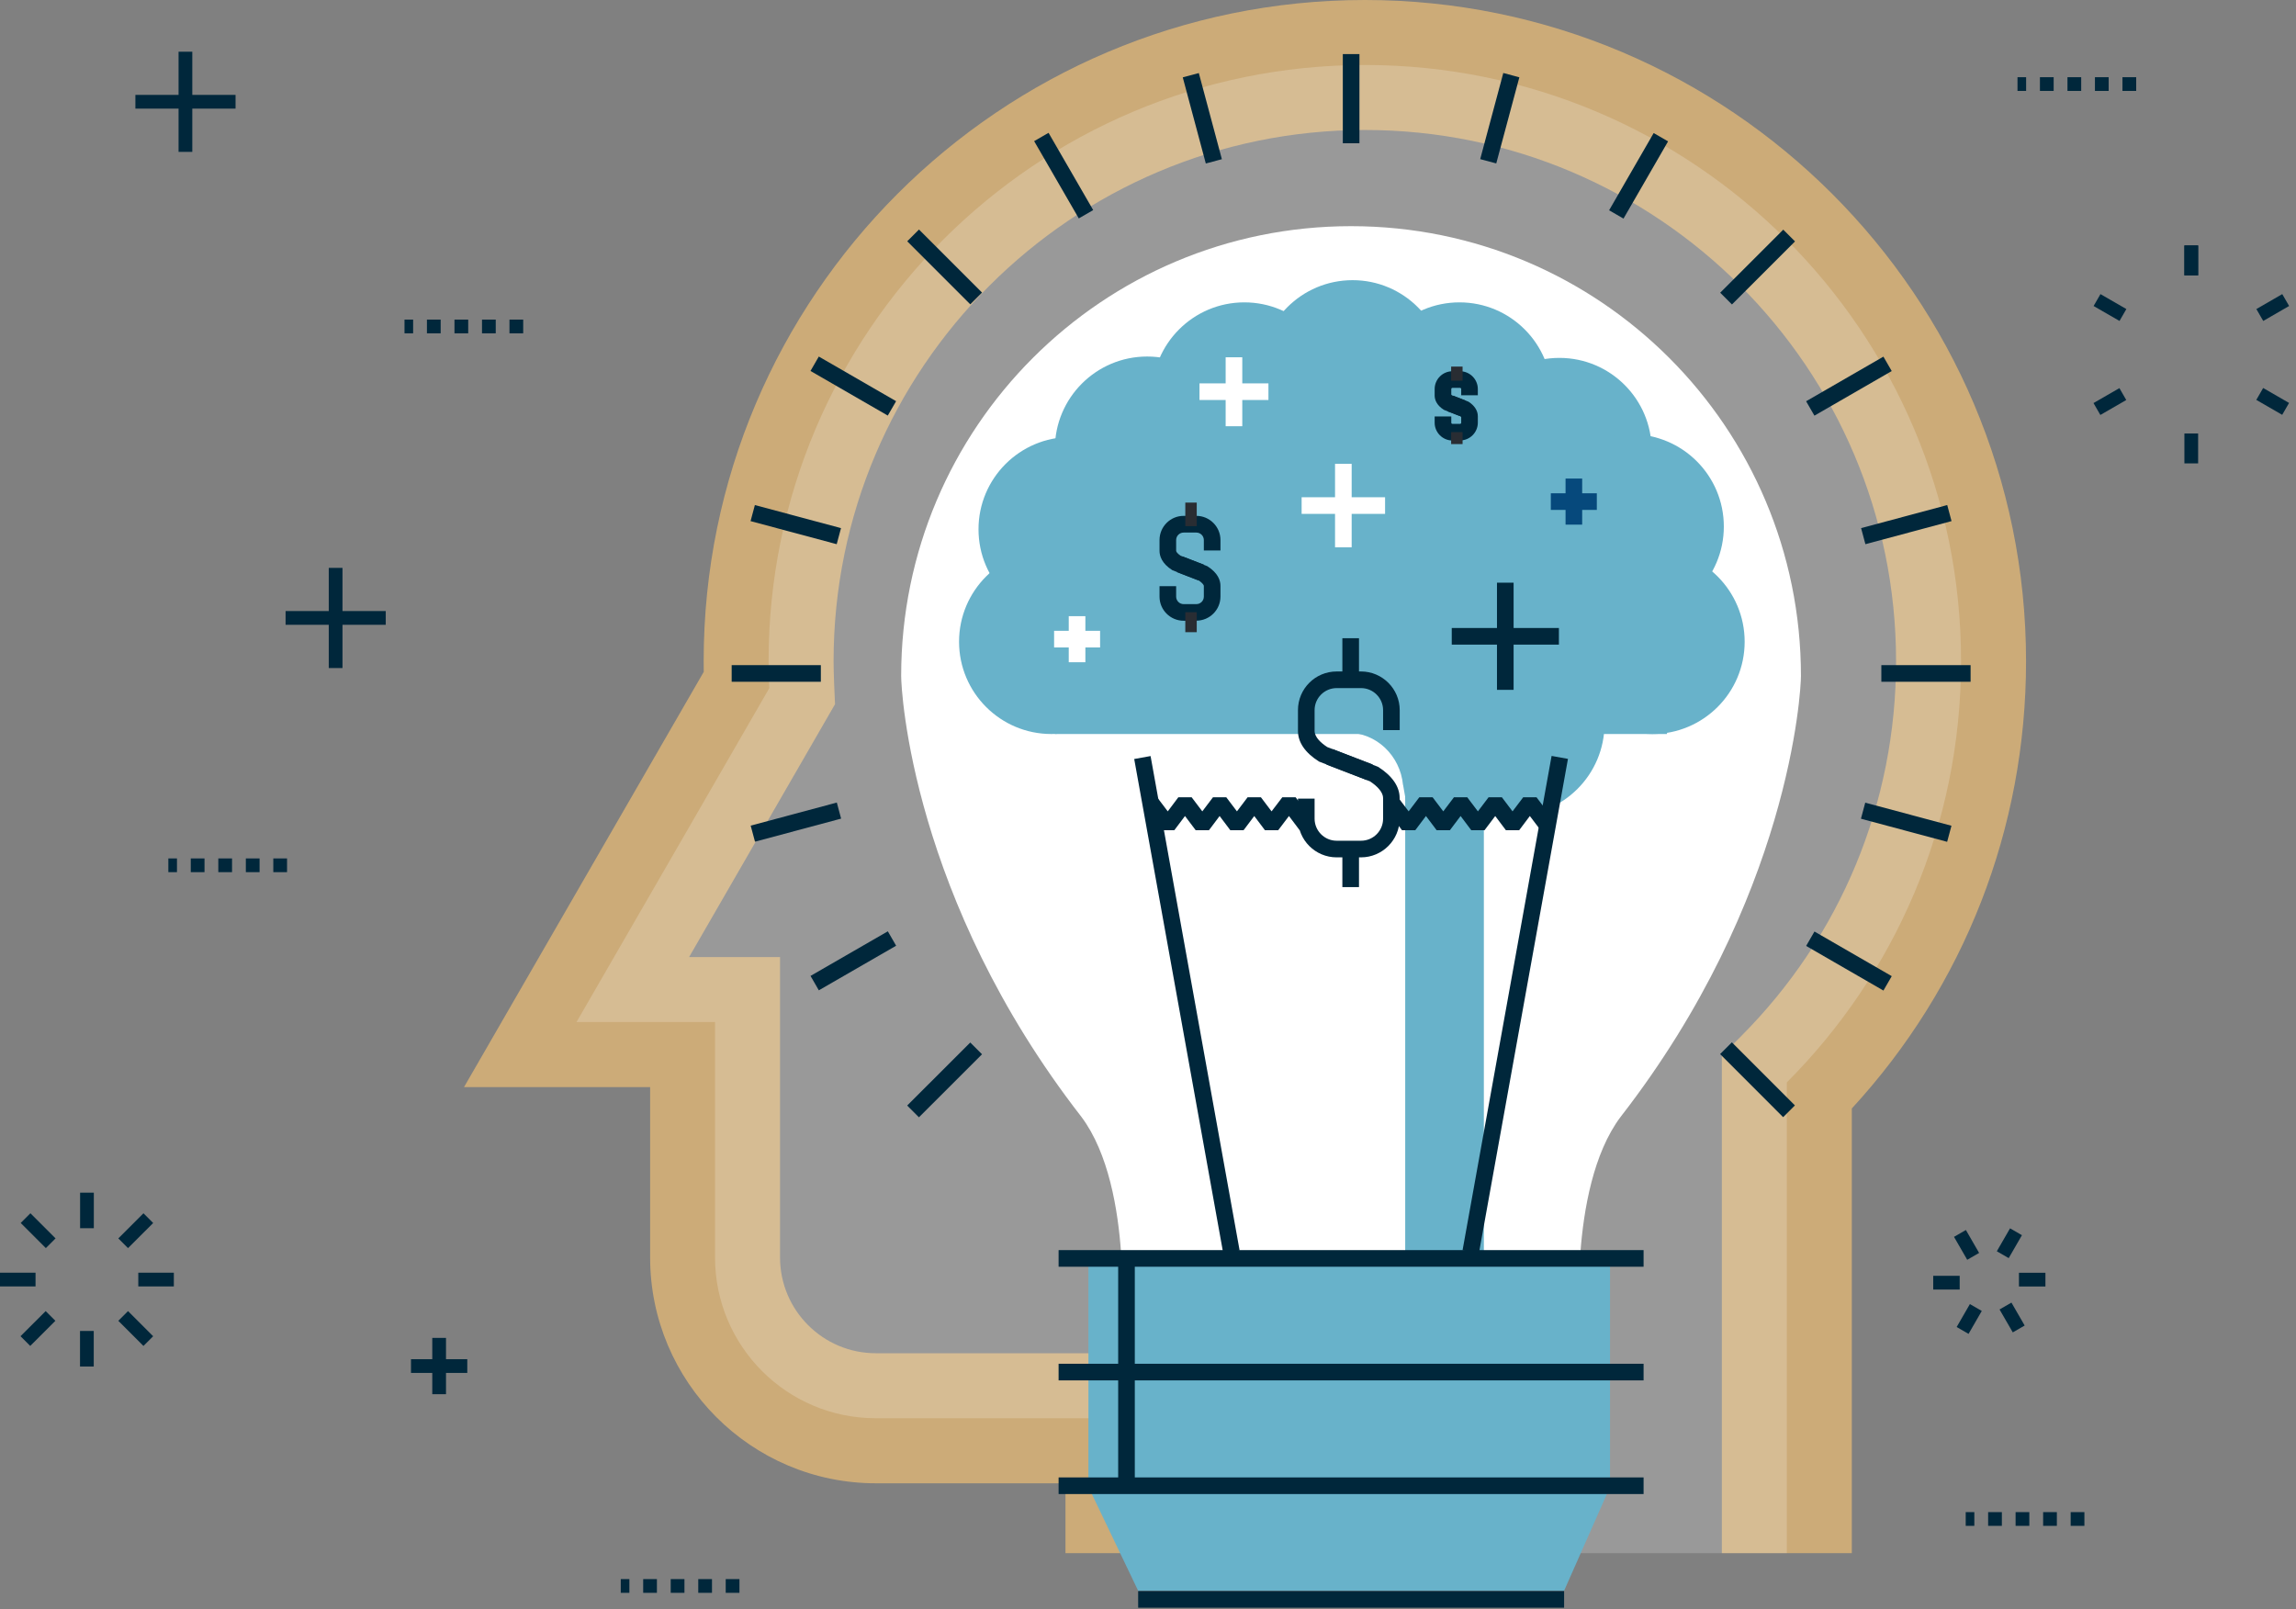 <?xml version="1.0" encoding="UTF-8"?>
<svg width="301px" height="211px" viewBox="0 0 301 211" version="1.1" xmlns="http://www.w3.org/2000/svg" xmlns:xlink="http://www.w3.org/1999/xlink">
    <rect x="0" y="0" width="301" height="211" fill="#808080" stroke="none"/>
    <title>P08_01</title>
    <defs>
        <linearGradient x1="49.64%" y1="48.242%" x2="58.519%" y2="94.608%" id="linearGradient-1">
            <stop stop-color="#FFFFFF" offset="0%"></stop>
            <stop stop-color="#FFFFFF" offset="100%"></stop>
        </linearGradient>
    </defs>
    <g id="P08_01" stroke="none" fill="none" fill-rule="evenodd" stroke-width="1">
        <g id="Layer_1">
            <g id="Group" fill="#00273B" fill-rule="nonzero">
                <rect id="Rectangle" x="37.44" y="80.11" width="13.13" height="1.8"></rect>
                <rect id="Rectangle" x="43.1" y="74.45" width="1.8" height="13.13"></rect>
            </g>
            <g id="Group" fill="#00273B" fill-rule="nonzero">
                <rect id="Rectangle" x="53.88" y="178.19" width="7.38" height="1.8"></rect>
                <rect id="Rectangle" x="56.67" y="175.4" width="1.8" height="7.38"></rect>
            </g>
            <g id="Group" fill="#00273B" fill-rule="nonzero">
                <rect id="Rectangle" x="17.75" y="12.44" width="13.13" height="1.8"></rect>
                <rect id="Rectangle" x="23.41" y="6.78" width="1.8" height="13.13"></rect>
            </g>
            <path d="M242.77,203.62 L225.73,203.62 L225.73,138.37 L228.22,135.88 C241.34,122.73 248.57,105.26 248.57,86.69 C248.57,48.29 217.33,17.04 178.93,17.04 C140.53,17.04 109.28,48.28 109.28,86.69 C109.28,87.58 109.31,88.52 109.36,89.84 L109.47,92.32 L90.34,125.47 L102.26,125.47 L102.26,164.85 C102.26,171.78 107.89,177.41 114.81,177.41 L156.72,177.41 L156.72,203.62 L139.68,203.62 L139.68,194.46 L114.82,194.46 C98.5,194.46 85.23,181.18 85.23,164.86 L85.23,142.52 L60.83,142.52 L92.26,88.08 C92.26,87.63 92.25,87.17 92.25,86.69 C92.23,38.89 131.12,0 178.93,0 C226.74,0 265.61,38.89 265.61,86.69 C265.61,108.6 257.53,129.28 242.77,145.32 L242.77,203.62 Z" id="Path" fill="#CCAB78" fill-rule="nonzero"></path>
            <path d="M234.25,203.62 L234.25,141.9 C248.37,127.75 257.09,108.24 257.09,86.69 C257.09,43.52 222.1,8.52 178.93,8.52 C135.76,8.52 100.76,43.52 100.76,86.69 C100.76,87.88 100.8,89.05 100.85,90.22 L89.94,109.13 L75.58,133.99 L93.74,133.99 L93.74,164.85 C93.74,176.49 103.17,185.93 114.81,185.93 L148.19,185.93 L148.19,203.62" id="Path" fill="url(#linearGradient-1)" fill-rule="nonzero" opacity="0.2"></path>
            <path d="M146.97,164.29 L207.18,164.29 C207.6,158.6 208.87,151.19 212.46,146.42 C234.68,117.81 236.1,90.55 236.1,88.62 C236.1,56.04 209.7,29.65 177.12,29.65 C144.54,29.65 118.14,56.04 118.14,88.62 C118.14,90.55 119.52,117.79 141.77,146.42 C145.34,151.18 146.58,158.59 146.97,164.29 L146.97,164.29 Z" id="Path" fill="#FFFFFF" fill-rule="nonzero"></path>
            <rect id="Rectangle" fill="#68B2CA" fill-rule="nonzero" x="142.69" y="165.62" width="68.38" height="29.31"></rect>
            <rect id="Rectangle" fill="#68B2CA" fill-rule="nonzero" x="151.2" y="165.62" width="22.79" height="29.31"></rect>
            <polygon id="Path" fill="#68B2CA" fill-rule="nonzero" points="211.07 194.93 142.69 194.93 149.21 208.55 205.05 208.55"></polygon>
            <g id="Group" fill="#68B2CA" fill-rule="nonzero">
                <g>
                    <path d="M149.93,84.13 C149.93,90.81 144.51,96.23 137.83,96.23 C131.15,96.23 125.73,90.81 125.73,84.13 C125.73,77.45 131.15,72.03 137.83,72.03 C144.51,72.03 149.93,77.45 149.93,84.13 Z" id="Path"></path>
                    <circle id="Oval" cx="140.38" cy="69.39" r="12.1"></circle>
                    <path d="M162.49,58.84 C162.49,65.52 157.07,70.94 150.39,70.94 C143.71,70.94 138.29,65.52 138.29,58.84 C138.29,52.16 143.71,46.74 150.39,46.74 C157.07,46.74 162.49,52.16 162.49,58.84 L162.49,58.84 Z" id="Path"></path>
                    <path d="M175.23,51.74 C175.23,58.42 169.81,63.84 163.13,63.84 C156.45,63.84 151.03,58.42 151.03,51.74 C151.03,45.06 156.45,39.64 163.13,39.64 C169.81,39.64 175.23,45.06 175.23,51.74 Z" id="Path"></path>
                    <path d="M189.42,48.83 C189.42,55.51 184,60.93 177.32,60.93 C170.64,60.93 165.22,55.51 165.22,48.83 C165.22,42.15 170.64,36.73 177.32,36.73 C184,36.73 189.42,42.15 189.42,48.83 Z" id="Path"></path>
                    <path d="M203.43,51.74 C203.43,58.42 198.01,63.84 191.33,63.84 C184.65,63.84 179.23,58.42 179.23,51.74 C179.23,45.06 184.65,39.64 191.33,39.64 C198.01,39.64 203.43,45.06 203.43,51.74 Z" id="Path"></path>
                    <path d="M216.53,59.02 C216.53,65.7 211.11,71.12 204.43,71.12 C197.75,71.12 192.33,65.7 192.33,59.02 C192.33,52.34 197.75,46.92 204.43,46.92 C211.11,46.92 216.53,52.34 216.53,59.02 Z" id="Path"></path>
                    <circle id="Oval" cx="213.89" cy="69.03" r="12.1"></circle>
                    <path d="M228.72,84.13 C228.72,90.81 223.3,96.23 216.62,96.23 C209.94,96.23 204.52,90.81 204.52,84.13 C204.52,77.45 209.94,72.03 216.62,72.03 C223.3,72.03 228.72,77.45 228.72,84.13 Z" id="Path"></path>
                    <path d="M210.35,94.87 C210.35,101.55 204.93,106.97 198.25,106.97 C191.57,106.97 186.15,101.55 186.15,94.87 C186.15,88.19 191.57,82.77 198.25,82.77 C204.93,82.77 210.35,88.19 210.35,94.87 Z" id="Path"></path>
                    <rect id="Rectangle" x="138.29" y="59.11" width="80.25" height="37.12"></rect>
                    <path d="M175.96,96.08 C176.18,96.06 176.41,96.05 176.63,96.05 L175.96,96.05 L175.96,96.08 Z" id="Path"></path>
                    <path d="M176.63,96.05 C180.43,96.05 183.56,99.05 183.93,102.9 L183.94,102.9 L184.66,106.97 L198.93,106.97 L198.93,96.05 L176.63,96.05 Z" id="Path"></path>
                </g>
                <rect id="Rectangle" x="184.22" y="103.03" width="10.31" height="93.27"></rect>
            </g>
            <g id="Group" fill="#00273B" fill-rule="nonzero">
                <rect id="Rectangle" transform="translate(155.602, 131.721) rotate(-10.21) translate(-155.602, -131.721)" x="154.512" y="98.791" width="2.18" height="65.86"></rect>
                <rect id="Rectangle" transform="translate(198.646, 131.704) rotate(-79.79) translate(-198.646, -131.704)" x="165.716" y="130.614" width="65.86" height="2.18"></rect>
            </g>
            <polygon id="Path" fill="#00273B" fill-rule="nonzero" points="167.57 108.84 165.83 108.84 164.43 106.98 163.03 108.84 161.29 108.84 159.89 106.98 158.49 108.84 156.75 108.84 155.35 106.98 153.95 108.84 152.21 108.84 149.95 105.83 151.69 104.52 153.09 106.37 154.48 104.52 156.22 104.52 157.62 106.37 159.02 104.52 160.76 104.52 162.16 106.37 163.56 104.52 165.3 104.52 166.7 106.37 168.11 104.52 169.85 104.52 172.12 107.52 170.38 108.84 168.98 106.98"></polygon>
            <polygon id="Path" fill="#00273B" fill-rule="nonzero" points="199.16 108.84 197.42 108.84 196.02 106.98 194.62 108.84 192.88 108.84 191.48 106.98 190.08 108.84 188.34 108.84 186.94 106.98 185.54 108.84 183.8 108.84 181.53 105.83 183.27 104.52 184.67 106.37 186.07 104.52 187.81 104.52 189.21 106.37 190.61 104.52 192.35 104.52 193.75 106.37 195.15 104.52 196.89 104.52 198.29 106.37 199.69 104.52 201.43 104.52 203.7 107.52 201.97 108.84 200.56 106.98"></polygon>
            <g id="Group" fill="#00273B" fill-rule="nonzero">
                <rect id="Rectangle" x="138.78" y="163.89" width="76.69" height="2.18"></rect>
                <rect id="Rectangle" x="138.78" y="178.79" width="76.69" height="2.18"></rect>
                <rect id="Rectangle" x="138.78" y="193.69" width="76.69" height="2.18"></rect>
                <rect id="Rectangle" x="149.21" y="208.59" width="55.84" height="2.18"></rect>
                <rect id="Rectangle" x="146.59" y="165.77" width="2.18" height="28.31"></rect>
            </g>
            <g id="Group" fill="#00273B" fill-rule="nonzero">
                <rect id="Rectangle" x="176.04" y="7.09" width="2.18" height="11.69"></rect>
                <rect id="Rectangle" transform="translate(157.621, 15.506) rotate(-14.98) translate(-157.621, -15.506)" x="156.531" y="9.661" width="2.18" height="11.69"></rect>
                <rect id="Rectangle" transform="translate(139.445, 23.023) rotate(-30.02) translate(-139.445, -23.023)" x="138.355" y="17.173" width="2.18" height="11.7"></rect>
                <rect id="Rectangle" transform="translate(123.84, 34.994) rotate(-45) translate(-123.84, -34.994)" x="122.75" y="29.149" width="2.18" height="11.69"></rect>
                <rect id="Rectangle" transform="translate(111.865, 50.613) rotate(-60) translate(-111.865, -50.613)" x="110.775" y="44.763" width="2.18" height="11.7"></rect>
                <rect id="Rectangle" transform="translate(104.326, 68.778) rotate(-75) translate(-104.326, -68.778)" x="103.236" y="62.933" width="2.18" height="11.69"></rect>
                <rect id="Rectangle" x="95.92" y="87.2" width="11.69" height="2.18"></rect>
                <rect id="Rectangle" transform="translate(104.341, 107.781) rotate(-15.01) translate(-104.341, -107.781)" x="98.496" y="106.691" width="11.69" height="2.18"></rect>
                <rect id="Rectangle" transform="translate(111.869, 125.964) rotate(-29.98) translate(-111.869, -125.964)" x="106.019" y="124.874" width="11.7" height="2.18"></rect>
                <rect id="Rectangle" transform="translate(123.835, 141.576) rotate(-44.98) translate(-123.835, -141.576)" x="117.99" y="140.486" width="11.69" height="2.18"></rect>
                <rect id="Rectangle" transform="translate(230.405, 141.556) rotate(-44.98) translate(-230.405, -141.556)" x="229.315" y="135.711" width="2.18" height="11.69"></rect>
                <rect id="Rectangle" transform="translate(242.392, 125.993) rotate(-60) translate(-242.392, -125.993)" x="241.302" y="120.143" width="2.18" height="11.7"></rect>
                <rect id="Rectangle" transform="translate(249.898, 107.796) rotate(-75) translate(-249.898, -107.796)" x="248.808" y="101.946" width="2.18" height="11.7"></rect>
                <rect id="Rectangle" x="246.64" y="87.2" width="11.7" height="2.18"></rect>
                <rect id="Rectangle" transform="translate(249.914, 68.778) rotate(-15.01) translate(-249.914, -68.778)" x="244.069" y="67.688" width="11.69" height="2.18"></rect>
                <rect id="Rectangle" transform="translate(242.389, 50.624) rotate(-29.99) translate(-242.389, -50.624)" x="236.539" y="49.534" width="11.7" height="2.18"></rect>
                <rect id="Rectangle" transform="translate(230.418, 35.011) rotate(-44.99) translate(-230.418, -35.011)" x="224.573" y="33.921" width="11.69" height="2.18"></rect>
                <rect id="Rectangle" transform="translate(214.815, 23.051) rotate(-60.01) translate(-214.815, -23.051)" x="208.97" y="21.961" width="11.69" height="2.18"></rect>
                <rect id="Rectangle" transform="translate(196.617, 15.498) rotate(-74.99) translate(-196.617, -15.498)" x="190.772" y="14.408" width="11.69" height="2.18"></rect>
            </g>
            <g id="Group" fill="#06497C" fill-rule="nonzero">
                <rect id="Rectangle" x="203.31" y="64.67" width="6.03" height="2.18"></rect>
                <rect id="Rectangle" x="205.24" y="62.74" width="2.18" height="6.04"></rect>
            </g>
            <g id="Group" fill="#FFFFFF" fill-rule="nonzero">
                <rect id="Rectangle" x="138.19" y="82.7" width="6.03" height="2.18"></rect>
                <rect id="Rectangle" x="140.11" y="80.78" width="2.18" height="6.04"></rect>
            </g>
            <g id="Group" fill="#00273B" fill-rule="nonzero">
                <rect id="Rectangle" x="190.32" y="82.33" width="14.05" height="2.18"></rect>
                <rect id="Rectangle" x="196.25" y="76.39" width="2.18" height="14.05"></rect>
            </g>
            <g id="Group" fill="#FFFFFF" fill-rule="nonzero">
                <rect id="Rectangle" x="157.25" y="50.26" width="9.04" height="2.18"></rect>
                <rect id="Rectangle" x="160.68" y="46.84" width="2.18" height="9.04"></rect>
            </g>
            <g id="Group" fill="#FFFFFF" fill-rule="nonzero">
                <rect id="Rectangle" x="170.64" y="65.19" width="10.94" height="2.18"></rect>
                <rect id="Rectangle" x="175.02" y="60.81" width="2.18" height="10.94"></rect>
            </g>
            <g id="Group" fill="#00273B" fill-rule="nonzero">
                <path d="M179.18,102.26 L172.92,99.84 C171.09,98.68 170.16,97.32 170.16,95.81 L170.16,93.1 C170.16,90.3 172.43,88.03 175.23,88.03 L178.43,88.03 C181.22,88.03 183.5,90.31 183.5,93.1 L183.5,95.72 L181.32,95.72 L181.32,93.1 C181.32,91.51 180.02,90.21 178.43,90.21 L175.23,90.21 C173.64,90.21 172.34,91.51 172.34,93.1 L172.34,95.81 C172.34,96.67 173.22,97.43 174,97.94 L179.96,100.22 L179.18,102.26 L179.18,102.26 Z" id="Path"></path>
                <path d="M178.43,112.4 L175.23,112.4 C172.44,112.4 170.16,110.13 170.16,107.33 L170.16,104.7 L172.34,104.7 L172.34,107.33 C172.34,108.92 173.64,110.22 175.23,110.22 L178.43,110.22 C180.02,110.22 181.32,108.93 181.32,107.33 L181.32,104.62 C181.32,103.94 180.69,103.14 179.59,102.43 L173.9,100.24 L174.68,98.2 L180.66,100.53 C182.51,101.7 183.49,103.12 183.49,104.62 L183.49,107.33 C183.49,110.12 181.22,112.4 178.42,112.4 L178.43,112.4 Z" id="Path"></path>
                <rect id="Rectangle" x="175.98" y="83.67" width="2.18" height="5.95"></rect>
                <rect id="Rectangle" x="175.98" y="111.26" width="2.18" height="5.04"></rect>
            </g>
            <g id="Group" fill-rule="nonzero">
                <path d="M191.38,54.55 L189.29,53.73 C188.29,53.1 188.08,52.35 188.08,51.84 L188.08,51 C188.08,49.72 189.13,48.67 190.41,48.67 L191.41,48.67 C192.69,48.67 193.74,49.72 193.74,51 L193.74,51.82 L191.56,51.82 L191.56,51 C191.56,50.92 191.49,50.85 191.41,50.85 L190.41,50.85 C190.33,50.85 190.26,50.92 190.26,51 L190.26,51.74 C190.26,51.74 190.32,51.8 190.38,51.84 L192.15,52.52 L191.37,54.56 L191.38,54.55 Z" id="Path" fill="#00273B"></path>
                <path d="M191.41,57.75 L190.41,57.75 C189.13,57.75 188.08,56.7 188.08,55.42 L188.08,54.6 L190.26,54.6 L190.26,55.42 C190.26,55.5 190.33,55.57 190.41,55.57 L191.41,55.57 C191.49,55.57 191.56,55.5 191.56,55.42 L191.56,54.68 C191.56,54.68 191.49,54.61 191.42,54.56 L189.73,53.91 L190.51,51.87 L192.51,52.66 C193.3,53.16 193.74,53.84 193.74,54.57 L193.74,55.41 C193.74,56.69 192.7,57.74 191.41,57.74 L191.41,57.75 Z" id="Path" fill="#00273B"></path>
                <line x1="190.99" y1="48.06" x2="190.99" y2="49.91" id="Path" stroke="#292D33" stroke-width="1.5" fill="#FFFFFF"></line>
                <line x1="190.99" y1="56.65" x2="190.99" y2="58.22" id="Path" stroke="#292D33" stroke-width="1.5" fill="#FFFFFF"></line>
            </g>
            <g id="Group" fill-rule="nonzero">
                <path d="M157.05,76.06 L153.69,74.75 C152.3,73.87 152.01,72.88 152.01,72.21 L152.01,70.8 C152.01,69.05 153.43,67.63 155.17,67.63 L156.84,67.63 C158.58,67.63 160,69.05 160,70.8 L160,72.17 L157.82,72.17 L157.82,70.8 C157.82,70.26 157.38,69.82 156.84,69.82 L155.17,69.82 C154.63,69.82 154.19,70.26 154.19,70.8 L154.19,72.21 C154.19,72.34 154.37,72.58 154.77,72.85 L157.82,74.02 L157.04,76.06 L157.05,76.06 Z" id="Path" fill="#00273B"></path>
                <path d="M156.84,81.38 L155.17,81.38 C153.43,81.38 152.01,79.96 152.01,78.22 L152.01,76.85 L154.19,76.85 L154.19,78.22 C154.19,78.76 154.63,79.2 155.17,79.2 L156.84,79.2 C157.38,79.2 157.82,78.76 157.82,78.22 L157.82,76.81 C157.82,76.71 157.65,76.44 157.2,76.13 L154.29,75.01 L155.07,72.97 L158.28,74.23 C159.7,75.13 160,76.12 160,76.8 L160,78.21 C160,79.95 158.58,81.37 156.84,81.37 L156.84,81.38 Z" id="Path" fill="#00273B"></path>
                <line x1="156.14" y1="65.89" x2="156.14" y2="68.98" id="Path" stroke="#292D33" stroke-width="1.5" fill="#FFFFFF"></line>
                <line x1="156.14" y1="80.26" x2="156.14" y2="82.88" id="Path" stroke="#292D33" stroke-width="1.5" fill="#FFFFFF"></line>
            </g>
            <path d="M37.63,114.34 L35.83,114.34 L35.83,112.54 L37.63,112.54 L37.63,114.34 Z M34.03,114.34 L32.23,114.34 L32.23,112.54 L34.03,112.54 L34.03,114.34 Z M30.42,114.34 L28.62,114.34 L28.62,112.54 L30.42,112.54 L30.42,114.34 Z M26.81,114.34 L25.01,114.34 L25.01,112.54 L26.81,112.54 L26.81,114.34 Z M23.2,114.34 L22.07,114.34 L22.07,112.54 L23.2,112.54 L23.2,114.34 Z" id="Shape" fill="#00273B" fill-rule="nonzero"></path>
            <path d="M68.59,43.7 L66.79,43.7 L66.79,41.9 L68.59,41.9 L68.59,43.7 Z M64.99,43.7 L63.19,43.7 L63.19,41.9 L64.99,41.9 L64.99,43.7 Z M61.38,43.7 L59.58,43.7 L59.58,41.9 L61.38,41.9 L61.38,43.7 Z M57.77,43.7 L55.97,43.7 L55.97,41.9 L57.77,41.9 L57.77,43.7 Z M54.16,43.7 L53.03,43.7 L53.03,41.9 L54.16,41.9 L54.16,43.7 Z" id="Shape" fill="#00273B" fill-rule="nonzero"></path>
            <path d="M280.05,11.92 L278.25,11.92 L278.25,10.12 L280.05,10.12 L280.05,11.92 Z M276.44,11.92 L274.64,11.92 L274.64,10.12 L276.44,10.12 L276.44,11.92 Z M272.84,11.92 L271.04,11.92 L271.04,10.12 L272.84,10.12 L272.84,11.92 Z M269.23,11.92 L267.43,11.92 L267.43,10.12 L269.23,10.12 L269.23,11.92 Z M265.62,11.92 L264.49,11.92 L264.49,10.12 L265.62,10.12 L265.62,11.92 Z" id="Shape" fill="#00273B" fill-rule="nonzero"></path>
            <path d="M96.94,208.82 L95.14,208.82 L95.14,207.02 L96.94,207.02 L96.94,208.82 Z M93.34,208.82 L91.54,208.82 L91.54,207.02 L93.34,207.02 L93.34,208.82 Z M89.73,208.82 L87.93,208.82 L87.93,207.02 L89.73,207.02 L89.73,208.82 Z M86.12,208.82 L84.32,208.82 L84.32,207.02 L86.12,207.02 L86.12,208.82 Z M82.51,208.82 L81.38,208.82 L81.38,207.02 L82.51,207.02 L82.51,208.82 Z" id="Shape" fill="#00273B" fill-rule="nonzero"></path>
            <path d="M273.26,200.04 L271.46,200.04 L271.46,198.24 L273.26,198.24 L273.26,200.04 Z M269.65,200.04 L267.85,200.04 L267.85,198.24 L269.65,198.24 L269.65,200.04 Z M266.04,200.04 L264.24,200.04 L264.24,198.24 L266.04,198.24 L266.04,200.04 Z M262.44,200.04 L260.64,200.04 L260.64,198.24 L262.44,198.24 L262.44,200.04 Z M258.83,200.04 L257.7,200.04 L257.7,198.24 L258.83,198.24 L258.83,200.04 Z" id="Shape" fill="#00273B" fill-rule="nonzero"></path>
            <g id="Group" fill="#00273B" fill-rule="nonzero">
                <rect id="Rectangle" x="264.68" y="166.86" width="3.47" height="1.8"></rect>
                <rect id="Rectangle" transform="translate(263.425, 162.987) rotate(-60.02) translate(-263.425, -162.987)" x="261.69" y="162.087" width="3.47" height="1.8"></rect>
                <rect id="Rectangle" transform="translate(257.811, 163.206) rotate(-29.97) translate(-257.811, -163.206)" x="256.911" y="161.471" width="1.8" height="3.47"></rect>
                <rect id="Rectangle" x="253.44" y="167.26" width="3.47" height="1.8"></rect>
                <rect id="Rectangle" transform="translate(258.16, 172.919) rotate(-60.01) translate(-258.16, -172.919)" x="256.425" y="172.019" width="3.47" height="1.8"></rect>
                <rect id="Rectangle" transform="translate(263.783, 172.724) rotate(-30) translate(-263.783, -172.724)" x="262.883" y="170.989" width="1.8" height="3.47"></rect>
            </g>
            <g id="Group" fill="#00273B" fill-rule="nonzero">
                <rect id="Rectangle" x="10.5" y="156.36" width="1.8" height="4.66"></rect>
                <rect id="Rectangle" transform="translate(4.999, 161.342) rotate(-45.02) translate(-4.999, -161.342)" x="4.099" y="159.012" width="1.8" height="4.66"></rect>
                <rect id="Rectangle" x="0" y="166.85" width="4.66" height="1.8"></rect>
                <rect id="Rectangle" transform="translate(4.976, 174.168) rotate(-44.97) translate(-4.976, -174.168)" x="2.646" y="173.268" width="4.66" height="1.8"></rect>
                <rect id="Rectangle" x="10.49" y="174.49" width="1.8" height="4.66"></rect>
                <rect id="Rectangle" transform="translate(17.794, 174.17) rotate(-44.99) translate(-17.794, -174.17)" x="16.894" y="171.84" width="1.8" height="4.66"></rect>
                <rect id="Rectangle" x="18.13" y="166.85" width="4.66" height="1.8"></rect>
                <rect id="Rectangle" transform="translate(17.795, 161.347) rotate(-44.97) translate(-17.795, -161.347)" x="15.465" y="160.447" width="4.66" height="1.8"></rect>
            </g>
            <g id="Group" fill="#00273B" fill-rule="nonzero">
                <rect id="Rectangle" x="286.37" y="32.18" width="1.8" height="3.92"></rect>
                <rect id="Rectangle" x="286.37" y="32.18" width="1.8" height="3.92"></rect>
                <rect id="Rectangle" transform="translate(276.614, 40.317) rotate(-60.02) translate(-276.614, -40.317)" x="275.714" y="38.357" width="1.8" height="3.92"></rect>
                <rect id="Rectangle" transform="translate(276.6, 52.642) rotate(-29.98) translate(-276.6, -52.642)" x="274.64" y="51.742" width="3.92" height="1.8"></rect>
                <rect id="Rectangle" x="286.37" y="56.83" width="1.8" height="3.92"></rect>
                <rect id="Rectangle" transform="translate(297.943, 52.625) rotate(-60.02) translate(-297.943, -52.625)" x="297.043" y="50.665" width="1.8" height="3.92"></rect>
                <rect id="Rectangle" transform="translate(297.952, 40.317) rotate(-30.01) translate(-297.952, -40.317)" x="295.992" y="39.417" width="3.92" height="1.8"></rect>
            </g>
        </g>
    </g>
</svg>